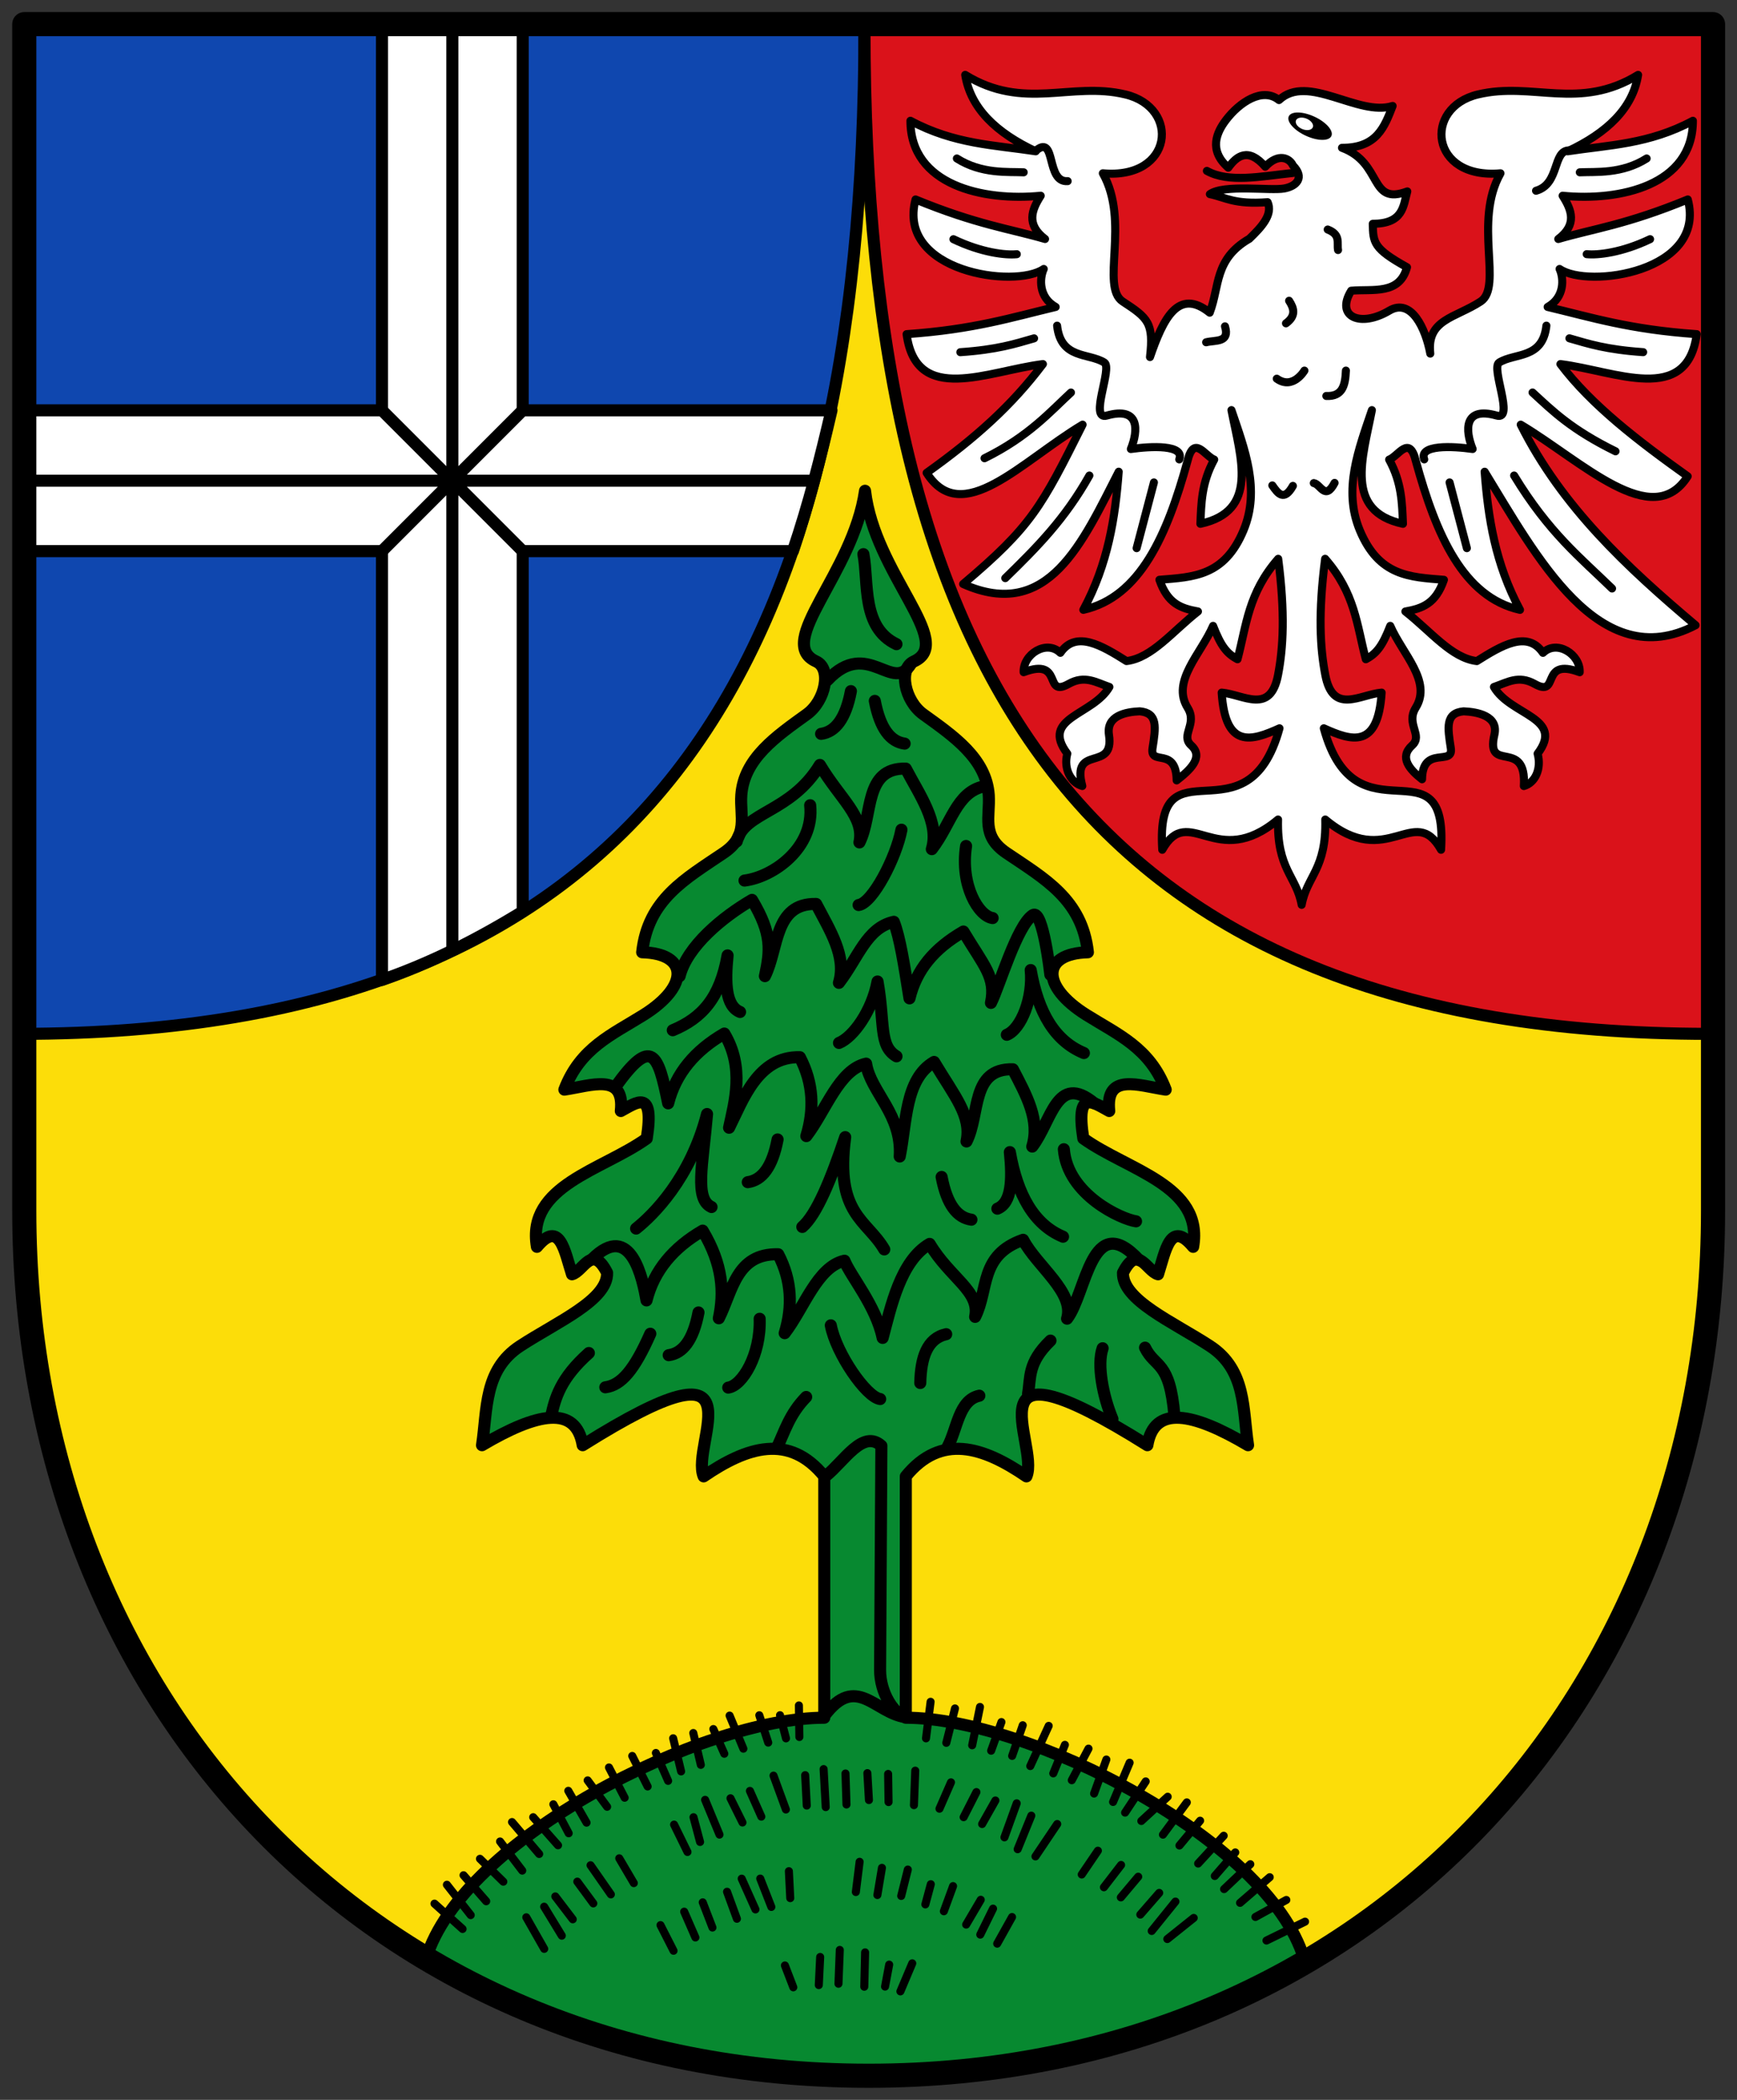 <?xml version="1.0" encoding="UTF-8" standalone="no"?>
<svg xmlns="http://www.w3.org/2000/svg" height="522" width="432">
 <rect width="100%" height="100%" fill="#333333" stroke="none"/>
 <defs>
  <clipPath>
   <path d="m0 0h841.89v595.28h-841.89v-595.28"/>
  </clipPath>
  <clipPath>
   <path d="m744.8 8.515h73.13v53.989h-73.13v-53.989"/>
  </clipPath>
  <clipPath>
   <path d="m260.79 641.99h66.898v83.17h-66.898v-83.17"/>
  </clipPath>
  <clipPath>
   <path d="m51.38 756.36h35.27v43.744h-35.27v-43.744"/>
  </clipPath>
 </defs>
 <path d="m6.04 6h420v295c0 120-85 215-210 215-125 0-210-95-210-215v-295" fill="#fcdd09"/>
 <g fill-rule="evenodd" stroke="#000" stroke-linejoin="round" stroke-linecap="round" stroke-width="3">
  <path d="m5 7h210c0 160-55 250-210 250" fill="#0f47af"/>
  <path d="m425 7h-210c0 160 55 250 210 250z" fill="#da121a"/>
  <path d="m5 102h90v-95h35v95h76.8c-2.701 11.667-5.646 23.333-9.6 35h-67.2v89.6c-11.314 6.959-22.928 12.82-35 17v-106.6h-90" fill="#fff"/>
  <path d="m112.5 7v229m-105.5-116.5h195.4m-72.4-17.5l-35 35m0-35l35 35" fill="none"/>
  <path d="m227.3 164.42c-3.955 1.801-2.302 9.805 2.295 13.12 7.596 5.478 15.67 10.976 16.313 20.11.374 5.312-1.948 10.07 4.369 14.353 9.568 6.486 18.842 11.549 20.289 24.721-11.527.293-11.802 8.407-.379 15.554 7.883 4.933 15.773 8.198 19.727 18.589-6.69-.995-15.05-4.286-14.04 5.311-3.886-2.063-8.418-5.744-6.449 6.828 11.08 7.924 29.972 11.683 27.314 26.935-5.719-6.859-6.877 1.107-8.725 6.828-2.839-.783-5.03-7.681-8.725-.379-.215 6.812 12.472 12.226 21.624 18.209 9.06 5.922 8.13 15.761 9.484 24.658-13.795-8.174-23.357-9.997-25.04 0-45.791-28.745-26.685-.372-30.08 7.746-10.765-7.369-21.249-10.75-30 0v60c30 0 90 30 99.04 59.902-36.35 19.831-72.69 28.855-109.18 30.1-36.485-1.244-72.832-10.268-109.18-30.1 9.04-29.902 69.04-59.902 99.04-59.902v-60c-8.751-10.75-19.235-7.369-30 0-3.399-8.117 15.706-36.491-30.08-7.746-1.681-9.997-11.243-8.174-25.04 0 1.354-8.897.426-18.736 9.484-24.658 9.151-5.983 21.838-11.397 21.624-18.209-3.698-7.301-5.887-.403-8.725.379-1.848-5.721-3.01-13.687-8.725-6.828-2.658-15.252 16.232-19.01 27.314-26.935 1.969-12.573-2.564-8.892-6.449-6.828 1.013-9.597-7.346-6.306-14.04-5.311 3.954-10.391 11.843-13.656 19.727-18.589 11.422-7.147 11.148-15.261-.379-15.554 1.447-13.172 10.722-18.235 20.289-24.721 6.317-4.282 3.995-9.04 4.369-14.353.643-9.13 8.716-14.628 16.313-20.11 4.597-3.315 6.25-11.319 2.295-13.12-10.441-4.755 9.203-21.805 12.161-42.42 2.385 20.616 22.602 37.665 12.161 42.42z" fill="#078930"/>
 </g>
 <g transform="translate(-5.158-10.89)">
  <g fill-rule="evenodd" stroke="#000" stroke-linejoin="round" stroke-linecap="round" stroke-width="2">
   <path d="m315.85 70.27c3.178-3.04 5.909-6.08 4.572-9.12-8.361.613-10.359-1.165-14.362-2 3.47-2.486 15.04-.785 18.465-1.404 3.146-.57 5.151-2.723 2.202-5.712-.825-1.82-3.584-3.215-6.891.297-4.235-4.877-7.06-2.718-9.203.24-5.01-4.382-2.829-8.873-.573-11.84 3.377-4.439 9.1-8.263 13.192-4.968 7.171-6.727 19.719 4.189 28.26 1.463-2.02 5.167-3.882 10.45-12.596 10.407 10.26 3.78 6.619 14.442 16.242 10.84-1.026 3.702-.967 8.01-8.584 8.05.094 4.65.121 6.147 8.511 10.797-1.856 6.929-8.431 5.364-13.876 5.835-4.02 6.508 2.315 9.225 9.452 4.968 5.5-3.281 9.06 4.464 10.215 10.67-.972-8.529 6.222-8.826 12.523-12.956 5.582-3.659-1.866-19.811 4.938-31.867-17.532 1.571-19.312-16.327-5.615-19.6 13.617-3.255 25.2 4.145 39.841-4.865-1.338 8.381-7.8 14.433-17.535 18.997 10.227-1.571 20.22-1.723 31.16-7.591 0 16.05-18.16 20.04-32.403 18.637 2.28 3.577 3.648 7.153-1.078 10.755 8.702-2.541 16.908-3.538 32.21-9.827 4.744 17.997-24.783 22.23-31.884 17.276 1.098 2.384 1.269 7.06-2.969 9.444 10.959 2.604 20.349 5.601 37.08 6.761-2.397 17.816-20.21 9.149-33.903 7.438 7.722 10.242 19.408 19.16 31.653 27.898-8.78 13.845-26.27-3.734-41.524-12.839 10.225 20.438 26.447 35.482 43.493 49.858-24.06 12.597-39.781-17.549-52.47-38.16.864 11.445 2.639 22.891 8.797 34.34-14.12-3.166-20.857-18.637-25.892-36.945-1.619-6.725-4.347-1.254-6.655-.41 3.188 5.833 3.21 10.875 3.436 15.968-14.585-3.155-10.05-16.285-7.724-28.26-3.277 9.705-7.238 19.714-3.01 29.874 4.762 11.433 12.428 11.616 20.923 12.303-2.035 5.934-5.331 7.111-9.584 7.871 6.306 4.94 11.465 11.584 17.771 12.333 6.1-3.833 12.548-7.742 16.449-2.047 3.438-3.351 9.309.348 9.133 4.816-10.04-3.786-4.82 6.493-11.2 2.91-4.01-2.251-6.751-.397-10.127.759 4.091 7.087 17.667 7.574 10.865 16.573 1.013 3.833-.633 7.259-3.427 8.05.728-12.1-9.593-3-7.331-12.718 1.097-4.713-4.202-5.704-7.654-5.853-4.561.424-3.984 3.996-3.182 9.149.715 4.598-7.04-.837-7.151 7.739-3.131-2.442-5.756-5.454-2.467-8.426 2.788-2.519-1.654-5.272.894-9.359 4.098-6.573-3.322-13.382-6.335-20.35-1.956 5.03-3.401 6.88-6.078 8.304-2.247-8.515-2.663-16.457-10.12-24.972-1.751 13.59-1.252 22.12.037 28.868 1.906 9.98 8.575 4.863 14.02 4.395-.911 14.12-7.472 11.997-14.382 8.871 8 29.27 30.949 2.037 29.16 30.2-6.656-11.835-13.38 5.41-28.801-7.524.311 12.444-4.553 14-5.869 21.21-1.316-7.208-6.181-8.766-5.869-21.21-15.421 12.934-22.14-4.31-28.801 7.524-1.788-28.17 21.16-.935 29.16-30.2-6.91 3.127-13.471 5.251-14.382-8.871 5.447.468 12.12 5.585 14.02-4.395 1.289-6.749 1.788-15.278.037-28.868-7.457 8.515-7.873 16.457-10.12 24.972-2.677-1.424-4.122-3.274-6.078-8.304-3.01 6.968-10.433 13.777-6.335 20.35 2.548 4.087-1.894 6.84.894 9.359 3.29 2.972-.482 6.27-3.613 8.712-.113-8.576-6.72-3.427-6-8.03.802-5.153 1.379-8.725-3.182-9.149-3.452.149-8.381 1.069-7.654 5.853 1.433 9.432-9.463 2.124-6.631 12.718-2.794-.788-4.74-4.213-3.727-8.05-6.803-8.999 6.374-9.485 10.464-16.573-3.376-1.155-6.12-3.01-10.127-.759-6.38 3.583-1.163-6.696-11.2-2.91-.176-4.468 5.695-8.167 9.133-4.816 3.901-5.695 10.349-1.786 16.449 2.047 6.306-.749 11.465-7.392 17.771-12.333-4.253-.76-7.549-1.936-9.584-7.871 8.496-.687 16.16-.87 20.923-12.303 4.232-10.16.271-20.17-3.01-29.874 2.329 11.98 6.861 25.11-7.724 28.26.226-5.093.248-10.135 3.436-15.968-2.307-.844-5.04-6.315-6.655.41-5.03 18.308-11.772 33.779-25.892 36.945 6.158-11.445 7.934-22.891 8.797-34.34-8.967 17.464-17.495 37.37-38.691 27.921 17.05-14.375 19.485-19.18 29.71-39.614-15.25 9.105-30.01 25.825-38.79 11.98 12.245-8.734 21.2-16.796 28.92-27.04-13.691 1.712-31.506 10.379-33.903-7.438 16.736-1.16 26.13-4.157 37.08-6.761-4.238-2.384-4.067-7.06-2.969-9.444-7.101 4.953-36.628.72-31.884-17.276 15.304 6.289 23.511 7.286 32.21 9.827-4.726-3.602-3.358-7.178-1.078-10.755-14.247 1.407-32.404-2.587-32.403-18.637 10.943 5.868 20.933 6.02 31.16 7.591-9.734-4.564-16.197-10.616-17.535-18.997 14.638 9.01 26.22 1.611 39.841 4.865 13.698 3.274 11.917 21.17-5.615 19.6 6.805 12.06-.643 28.21 4.938 31.867 6.301 4.13 7.763 5.287 6.791 13.816 3.275-9.543 7.06-17.302 14.853-11.03 2.514-6.596 1.103-13.276 9.798-18.348z" fill="#fff"/>
   <path d="m263 48.16c4.839-3.692 2.257 8.168 7.689 7.758m124.73-7.639c-4.178.004-2.272 8.34-8.241 10.03m-62.19 32.957c2.56-1.87 1.998-3.739.775-5.609m-20.634 10.317c2.293-.59 5.948.182 4.688-3.961m-4.501-38.639c5.452 3.02 13.278 1.375 21.571.493m8.479 14.08c3.303 1.292 2.248 3.311 2.57 5.099m-.86 57.889c-2.361 4.487-3.484.307-5.168.051m-10.317.573c1.447 2.11 2.922 3.996 5.117.117m8.311-22.353c4.104.191 4.713-2.77 4.872-6.305m-17.195 2.01c4.01 2.866 6.878-2.01 6.878-2.01m-69.82-49.29c-3.932-.186-10.451.477-16.622-3.439m49.01 80.53l-4.299 16.335m-11.75-18.05c-6.084 10.812-12.982 17.772-20.92 25.506m2.866-80.53c-2.661.282-8.696-.337-15.762-3.726m20.06 24.646c-4.76 1.372-9.145 2.806-18.341 3.439m27.512 10.03c-5.04 4.642-10.532 10.953-21.494 16.335m48.43.287c1.414-3.705-7.06-3.288-12.04-2.579 1.851-4.578 2.287-10.654-5.989-8.312-4.499 1.273 1.51-11.85-.603-13.182-3.9-2.458-10.833-.783-11.75-9.171m130-38.12c3.932-.186 10.451.477 16.622-3.439m-49.01 80.53l4.299 16.335m11.75-18.05c8.663 14.251 16.421 20.351 24.359 28.08m-6.305-83.11c2.661.282 8.696-.337 15.762-3.726m-20.06 24.646c4.76 1.372 9.145 2.806 18.341 3.439m-27.512 10.03c5.04 4.642 9.672 9.233 20.634 14.616m-47.572 2.01c-1.414-3.705 7.06-3.288 12.04-2.579-1.851-4.578-2.287-10.654 5.989-8.312 4.499 1.273-1.51-11.85.603-13.182 3.9-2.458 10.833-.783 11.75-9.171" fill="none"/>
  </g>
  <ellipse cx="318.25" cy="-100.78" rx="5.839" ry="2.601" transform="matrix(.907.42-.42.907 0 0)"/>
  <ellipse cx="150.57" cy="258.34" rx="1.494" ry="2.203" transform="matrix(.751-.66.838.546 0 0)" fill="#fff"/>
 </g>
 <g fill="none" stroke="#000" stroke-linejoin="round" stroke-linecap="round">
  <path d="m251.7 476.55l-3.695 6.613m-1.031-8.702l-3.176 6.456m-18.02-16.17l-1.645 6.556m7.362-2.917l-1.355 5.02m6.891-4.549l-2.291 6.252m9.175-2.851l-3.627 6.165m-13.409 9.633l-2.948 6.974m-2.792-6.653l-1.023 5.462m-24.907-5.258l2.088 5.433m6.68-7.539l-.341 6.988m5.22-8.742l-.326 8.407m6.623-7.799l-.204 8.543m-25.874-26.885l2.76 7.05m-7.375-7.03l3.427 7.65m-23.62 3.902l3.245 6.374m2.644-9.719l2.794 6.415m1.822-8.736l2.417 6.266m3.627-8.897l2.457 6.718m113.61-.209l-6.567 5.248m2.02-9.316l-5.905 7.306m-13.381-19.952l-4.02 5.918m9.789-2.373l-4.271 5.542m8.531-2.619l-4.323 5.14m9.543-1.116l-4.699 5.393m-20.665-22.513l-5.414 8.05m-1.031-10.135l-3.393 8.343m-16.586-16.621l-2.861 6.556m9.186-4.133l-3.179 6.233m7.904-4.144l-3.304 5.847m8.602-5.144l-3.054 8.458m-30.464 7.585l-1.132 6.751m-19.521-47.13l.117 7.848m116.98 34.854l-7.38 6.376m11.509-.721l-7.685 4.229m12.344 1.166l-9.596 4.695m-118.78-17.245l.341 6.705m114.42-8.432l-6.523 6.183m2.781-9.116l-5.097 5.858m-11.71-19.704l-6.558 6.03m11.314-4.619l-5.935 8.02m9.243-3.471l-5.145 6.168m11.01-2.429l-6.356 6.908m-13.04-20.413l-5.128 7.759m1.129-12.413l-4.119 9.761m-16.01-18.914l-4.581 9.995m8.612-5.279l-2.892 7.092m8.764-6.15l-4.164 7.853m8.602-5.144l-3.054 8.458m-141.21 30.762l4.458 7.844m-.017-10.482l4.388 7.206m14.287-19.235l3.624 6.167m-10.76-4.439l5.05 7.241m-8.343-3.169l3.979 5.41m-9.45-1.735l4.338 5.687m25.2-23.54l3.334 6.802m1.497-8.634l1.632 6.147m18.268-16.489l3.078 8.42m-8.95-4.621l2.839 6.395m-7.67-4.563l2.985 6.02m-9.295-5.633l3.577 8.644m21.307-14.78l.398 7.565m4.191-9.07l.523 9.447m22.265-9.06l-.324 8.578m-6.42-7.761l.103 6.996m-5.265-7.205l.386 6.705m-5.83-6.607l.249 7.706m3.263 14.241l-.936 7.517m18.59-47.29l-1.141 9.09m24.06-3.256l-2.636 7.62m-2.666-8.412l-2.559 7.122m-2.773-10.884l-1.944 9.534m-4.275-9.161l-2.158 8.549m-72.23 2.521l3.043 6.937m1.253-10.59l1.978 8.237m19.448-13.96l2.219 6.8m-9.606-6.715l3.426 8.228m-7.47-4.883l2.728 6.137m-7.713-5.151l1.872 7.917m-41.691 13.01l6.178 6.984m-1.163-10.196l3.815 7.206m15.804-19.22l3.827 7.585m-9.614-4.725l3.901 7.528m-9.202-4.316l4.839 6.557m-9.653-3.964l4.54 7.916m-37.821 20.13l6.987 6.297m-3.899-10.993l5.925 7.548m10.272-23.13l6.75 7.933m-9.726-3.104l5.52 7.241m-10.516-2.936l5.806 5.689m-9.894-1.601l5.638 6.465m73.07-46.25l1.49 5.759" fill-rule="evenodd" stroke-width="2"/>
  <path d="m6.04 6h420v295c0 120-85 215-210 215-125 0-210-95-210-215v-295" stroke-width="6"/>
  <path d="m193.39 283.25c-1.328 6.971-3.927 10.131-7.415 10.622m48.21-1.3c1.328 6.971 3.927 10.131 7.415 10.622m22.982-17.512c.923 11.429 14.464 17.426 17.952 17.917m-93.6 24.23c.293 8.998-4.332 16.615-7.82 17.11m43.08-138.69c-1.328 6.971-7.169 18.236-10.657 18.728m26.732-14.675c-1.509 9.808 3.116 17.426 6.604 17.917m-45.38-28.05c1.104 10.619-9.195 17.831-16.331 18.728m29.569-81.14c1.328 6.971-.531 18.236 8.225 22.375m-5.388 14.1c1.328 6.971 3.927 10.131 7.415 10.622m-13.357-13.05c-1.328 6.971-3.927 10.131-7.415 10.622m22.41-17.512c-4.57 7.782-10.817-6.486-20.789 4.137m.794 160.41c1.328 6.971 8.79 17.831 12.278 18.322m-10.243-88.52c3.602-1.478 8.247-8.03 9.588-15.275 1.856 10.586.297 15.982 4.716 18.602m-38.908-11.03c-3.602-1.478-3.789-7.223-3.104-14.06-1.856 10.586-6.376 15.577-13.632 18.602m83.08 1.131c3.602-1.478 6.626-9.249 5.941-16.09 1.856 10.586 5.971 17.603 13.227 20.628m-21.517 38.689c3.602-1.478 3.789-7.223 3.104-14.06 1.856 10.586 5.971 18.01 13.227 21.03m-44.46 3.158c-4.331-7.432-12.277-8.666-9.716-27.912-3.556 10.596-7.112 19.25-10.668 22.323m-22.577-4.948c-4.264-1.949-2.209-10.458-1.117-23.12-4.126 16.05-13.52 25.2-17.646 28.473m103.06 27.851c-5.732 5.532-4.88 9.183-5.585 13.279m-20.353-14.872c-4.717 1.047-6.298 5.753-6.445 12.133m55.902-8.789c2.516 5.157 6.15 3.041 7.311 17m-17.861-16.849c-1.442 4.097.09 11.964 2.439 17.578m-33.1-5.784c-5.124 1.112-5.466 8.203-7.878 12.706m-35.19-12.391c-4.136 4.235-5.295 8.471-7.304 12.706m-9.969-150.8c1.867-7.454 13.413-7.07 20.683-19.02 5.093 8.515 11.193 12.896 9.839 19.262 3.422-6.807 1.05-18.596 11.529-18.346 3.409 6.537 8.463 13.479 6.473 20.02 4.838-6.298 6.087-14.07 12.841-15.582m-75.57 47.16c1.867-7.454 10.744-14.755 18.01-18.967 5.093 8.515 4.561 12.589 3.207 18.955 3.422-6.807 2.266-18.19 12.745-17.941 3.409 6.537 7.652 13.07 5.662 19.611 4.838-6.298 6.897-13.668 13.652-15.176 1.486 3.775 2.567 10.607 3.901 19.03 1.715-7.127 6.134-12.401 13.404-16.614 5.093 8.515 8.209 11.373 6.855 17.739 2.106-4.189 6.458-19.27 10.43-21.835 2.483-1.603 4.342 14.837 4.342 14.837m-108.21 27.929c9.172-12.819 10.643-8.211 13.162 4.04 1.867-7.454 6.691-13.13 13.961-17.346 5.093 8.515 2.535 17.05 1.181 23.413 3.422-6.807 7.129-17.786 17.608-17.535 3.409 6.537 3.599 13.07 1.609 19.611 4.838-6.298 8.113-16.505 14.867-18.01 1.081 7.02 9.05 12.633 8.359 23.08 1.715-8.343 1.27-19.291 8.54-23.503 5.093 8.515 9.425 13.399 8.07 19.766 3.422-6.807 1.05-18.19 11.529-17.941 3.409 6.537 6.813 12.669 4.823 19.21 4.838-6.298 6.066-18.45 15.4-10.788m-124.86 38.766c9.745-9.733 12.628 5.307 13.526 10.264 1.867-7.454 6.691-13.13 13.961-17.346 5.093 8.515 5.372 15.426 4.02 21.792 3.422-6.807 4.292-16.16 14.771-15.914 3.409 6.537 3.599 13.07 1.609 19.611 4.838-6.298 8.113-16.505 14.867-18.01 1.486 3.775 7.844 11.229 9.496 19.19 2.033-7.589 4.416-19.16 11.686-23.372 5.093 8.515 12.667 11.778 11.313 18.14 3.422-6.807 1.05-15.354 11.934-19.16 3.409 6.537 12.921 13.07 10.931 19.611 4.838-6.298 6.04-27.465 17.95-14.534m-77.923 53.632c4.598-3.733 9.196-11.637 13.794-7.5l-.321 55.665c-.034 5.828 3.515 11.05 6.306 11.798-7.644-1.143-12.249-10.891-20.14-.38m-31.33-100.23c-1.328 6.971-3.927 10.131-7.415 10.622m-19.85-.536c-7.03 6.256-8.386 11.1-9.414 15.852m24.698-20.645c-4 9.02-7.192 12.775-11.194 13.316" fill-rule="evenodd" stroke-width="3"/>
 </g>
</svg>
